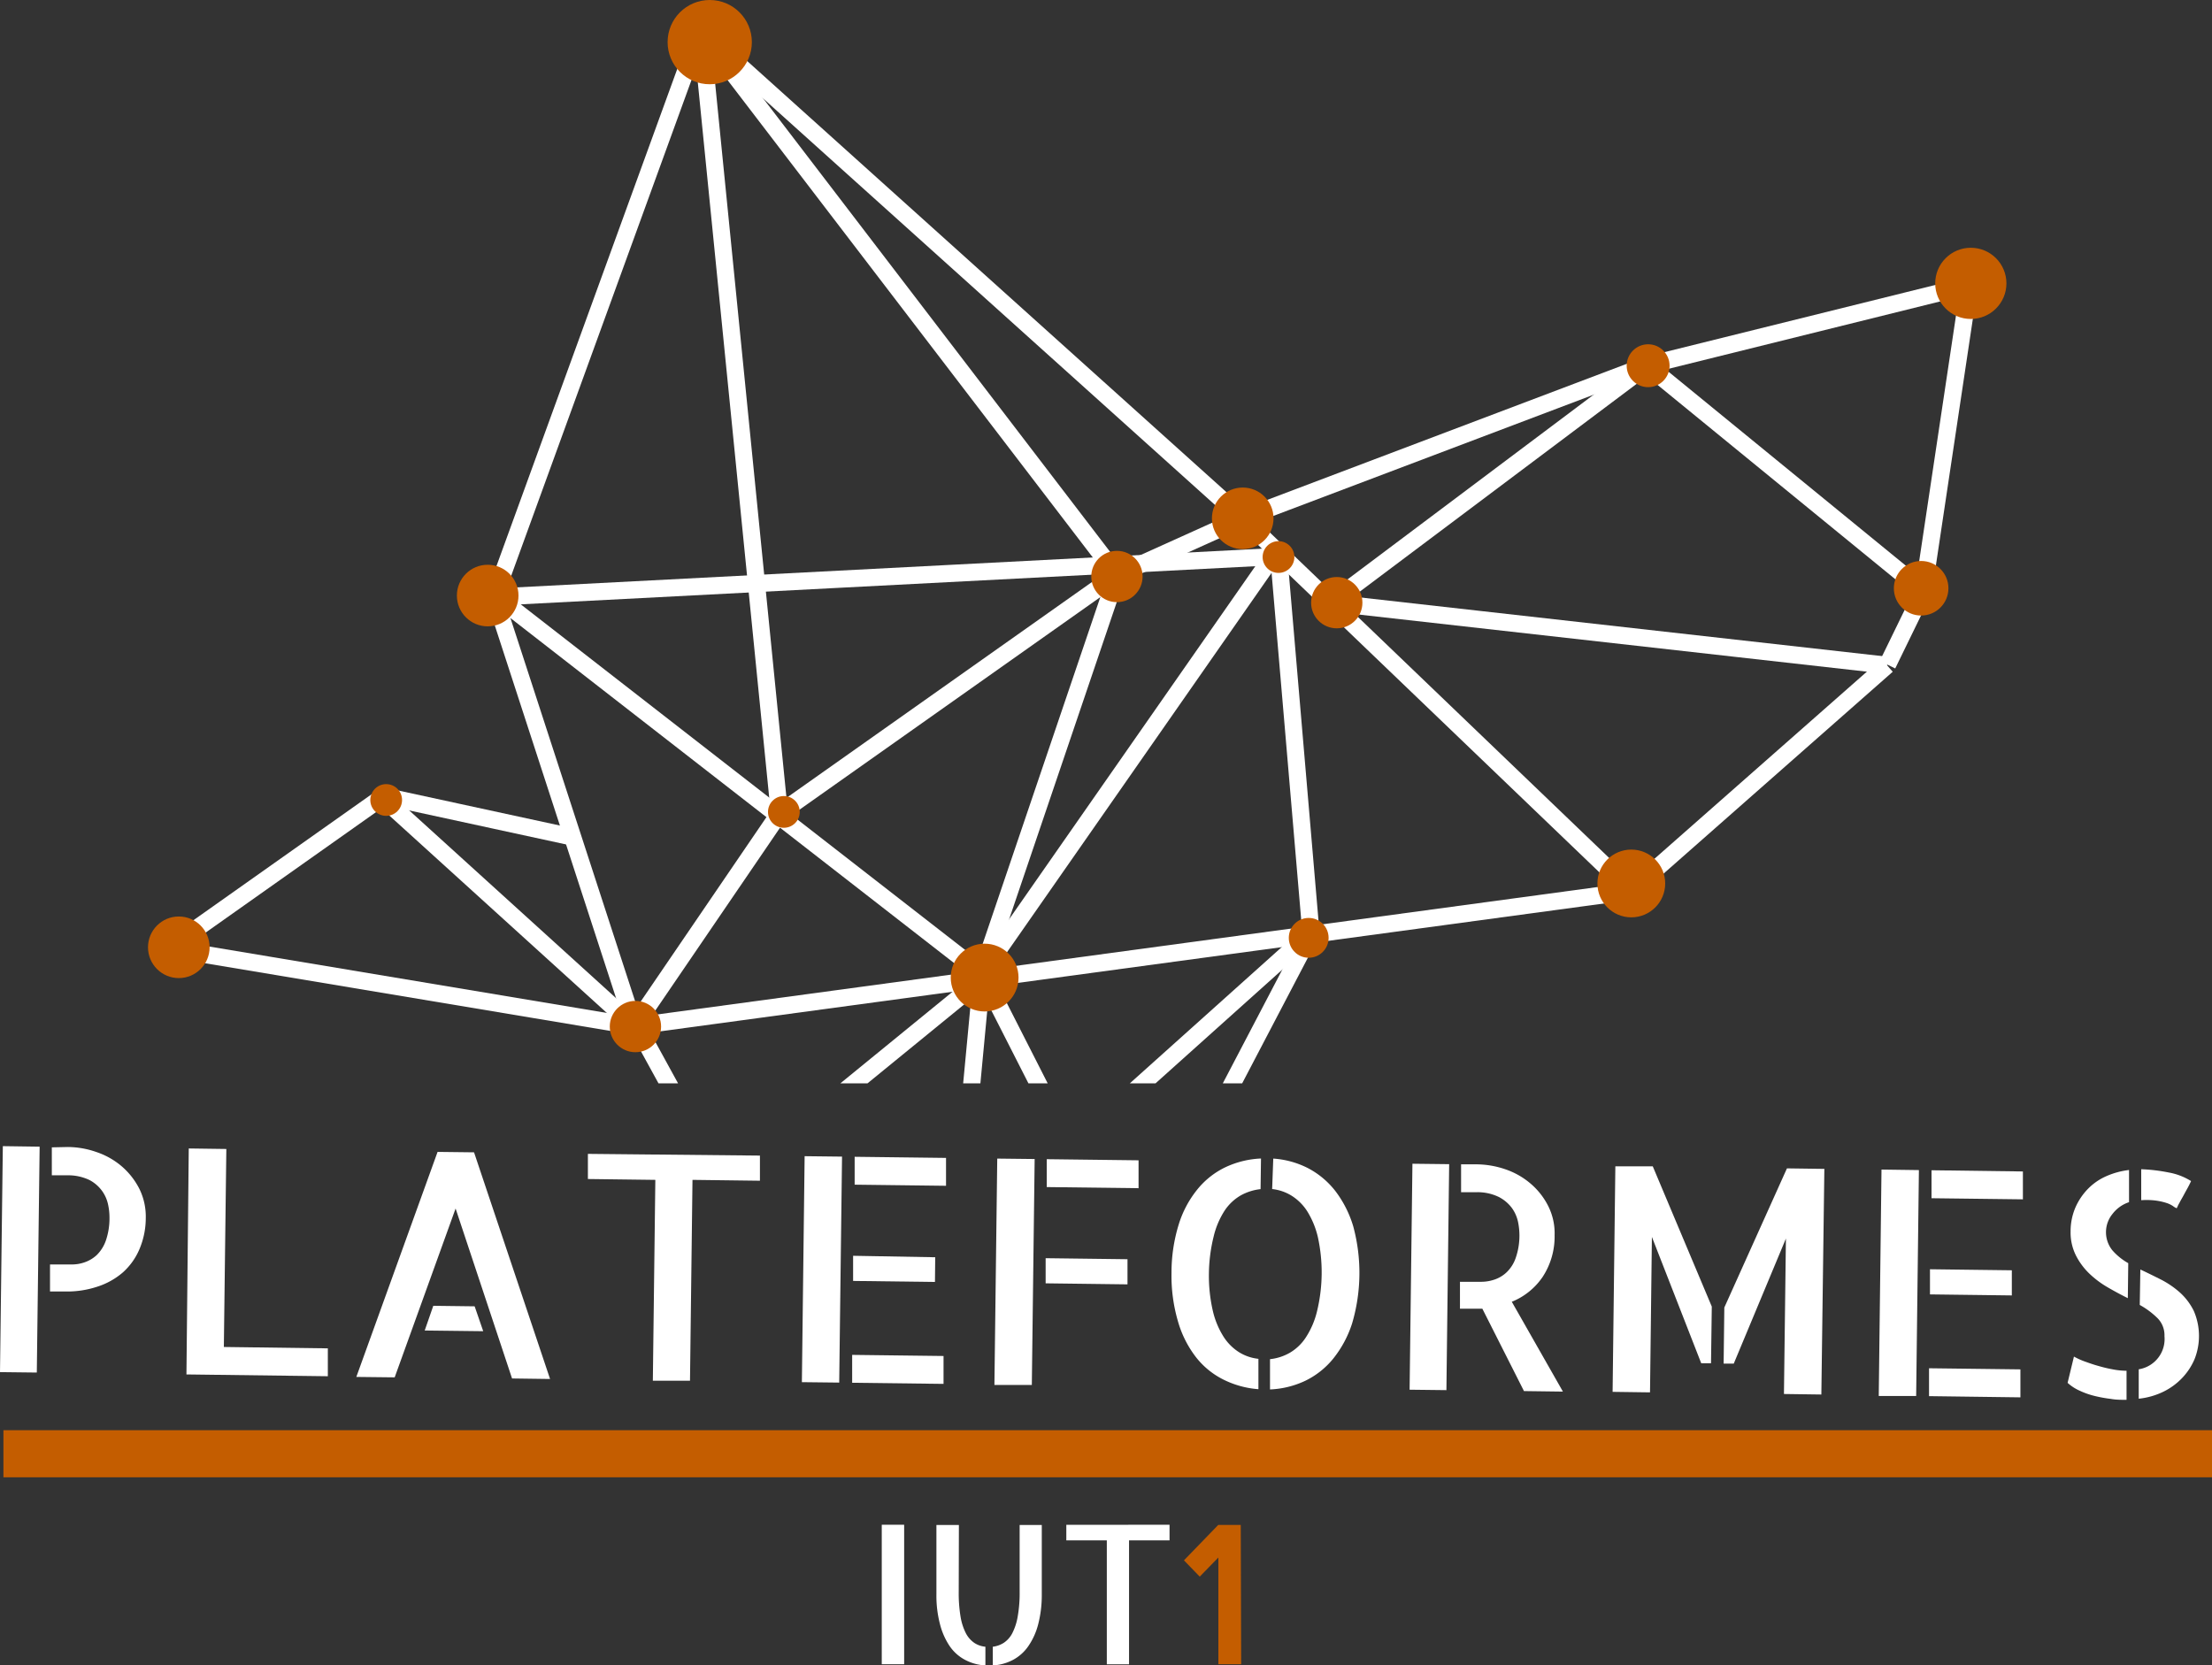 <svg xmlns="http://www.w3.org/2000/svg" xmlns:xlink="http://www.w3.org/1999/xlink" viewBox="0 0 257.81 194.1"><rect x="0" y="0" width="257.81" height="194.1" fill="#333333" stroke="none"/><defs><style>.cls-1,.cls-5{fill:none;}.cls-2{fill:#fff;}.cls-3{fill:#c45d00;}.cls-4{clip-path:url(#clip-path);}.cls-5{stroke:#fff;stroke-miterlimit:10;stroke-width:2px;}</style><clipPath id="clip-path" transform="translate(0 -16.45)"><rect class="cls-1" x="0.4" width="258.02" height="142.73"/></clipPath></defs><title>logo-global-light</title><g id="Calque_2" data-name="Calque 2"><g id="Calque_1-2" data-name="Calque 1"><path class="cls-2" d="M.33,150.05l4.29.06-.33,26.33L0,176.39Zm7.58.1a10.25,10.25,0,0,1,3.31.58,8.89,8.89,0,0,1,2.93,1.64A8.58,8.58,0,0,1,16.23,155a7.29,7.29,0,0,1,.76,3.42,9.31,9.31,0,0,1-.73,3.62,7.62,7.62,0,0,1-1.92,2.71,8.5,8.5,0,0,1-3,1.68,11.17,11.17,0,0,1-3.79.56l-1.72,0,0-3.15,2.47,0a4.47,4.47,0,0,0,1.56-.25,4,4,0,0,0,1.42-.85,4.42,4.42,0,0,0,1.06-1.69,8,8,0,0,0,.42-2.69,7.08,7.08,0,0,0-.16-1.49,4.19,4.19,0,0,0-.71-1.61A4.26,4.26,0,0,0,10.43,154a5.76,5.76,0,0,0-2.64-.55l-1.75,0,0-3.26Z" transform="translate(0 -16.45)"/><path class="cls-2" d="M26.38,150.38l-.29,23.08,12.12.16,0,3.25-16.48-.21L22,150.32Z" transform="translate(0 -16.45)"/><path class="cls-2" d="M64.11,177.19l-4.43-.06L53.1,157.32,46,177l-4.47-.05L51,150.72l4.25.05Zm-8.79-8.47,1,2.9-6.82-.08,1-2.88Z" transform="translate(0 -16.45)"/><path class="cls-2" d="M88.57,151.15l0,2.93-7.86-.1-.29,23.41-4.33,0,.29-23.41-7.86-.1,0-2.93Z" transform="translate(0 -16.45)"/><path class="cls-2" d="M93.78,151.22l4.36.05-.33,26.34-4.35-.05Zm5.54,23.16,10.65.13,0,3.25-10.65-.13Zm9.65-8.5-9.54-.12,0-2.93L109,163Zm1.29-14.46,0,3.25-10.65-.13,0-3.25Z" transform="translate(0 -16.45)"/><path class="cls-2" d="M116.23,151.5l4.36.05-.33,26.34-4.36,0Zm15.18,14.66-9.54-.12,0-2.93,9.54.12Zm1.29-14.46,0,3.25L122,154.82l0-3.25Z" transform="translate(0 -16.45)"/><path class="cls-2" d="M136.54,164.8a19,19,0,0,1,.84-5.62,12.17,12.17,0,0,1,2.2-4.12,9.44,9.44,0,0,1,3.28-2.57,10.8,10.8,0,0,1,4.11-1l-.05,3.57a6.13,6.13,0,0,0-2.29.72,5.65,5.65,0,0,0-1.89,1.77,9.69,9.69,0,0,0-1.28,3,18.75,18.75,0,0,0-.56,4.32,18.29,18.29,0,0,0,.45,4.35,9.75,9.75,0,0,0,1.23,3,5.86,5.86,0,0,0,1.85,1.86,5.33,5.33,0,0,0,2.24.76l0,3.54a10.94,10.94,0,0,1-4.06-1.11,9.36,9.36,0,0,1-3.24-2.65,12.38,12.38,0,0,1-2.09-4.19A18.88,18.88,0,0,1,136.54,164.8Zm11.86-13.3a10.41,10.41,0,0,1,4,1.09,9.8,9.8,0,0,1,3.22,2.67,12.77,12.77,0,0,1,2.11,4.17,20.79,20.79,0,0,1-.14,11.28,12.8,12.8,0,0,1-2.22,4.13,9.56,9.56,0,0,1-3.26,2.57,10.66,10.66,0,0,1-4.09,1l0-3.53a5.87,5.87,0,0,0,2.3-.74,5.63,5.63,0,0,0,1.88-1.8,9.73,9.73,0,0,0,1.29-3,19.27,19.27,0,0,0,.11-8.68,10,10,0,0,0-1.23-3,5.85,5.85,0,0,0-1.86-1.85,5.43,5.43,0,0,0-2.24-.76Z" transform="translate(0 -16.45)"/><path class="cls-2" d="M164.62,152.1l4.28.05-.32,26.34-4.29-.05Zm17.54,26.56-4.54-.06-4.85-9.6-.23,0h-1.11l-1.27,0,0-3.14,2.43,0a4.77,4.77,0,0,0,1.57-.25,3.82,3.82,0,0,0,1.44-.86,4.22,4.22,0,0,0,1.06-1.68,7.93,7.93,0,0,0,.43-2.69,7.82,7.82,0,0,0-.16-1.49,4.3,4.3,0,0,0-.71-1.62,4.43,4.43,0,0,0-1.54-1.3,5.69,5.69,0,0,0-2.64-.55l-1.75,0,0-3.25,1.82,0a10.58,10.58,0,0,1,3.32.57,8.92,8.92,0,0,1,2.93,1.65,8.37,8.37,0,0,1,2.07,2.61,7.07,7.07,0,0,1,.76,3.43,8.57,8.57,0,0,1-1.38,4.84,7.92,7.92,0,0,1-3.61,2.92Z" transform="translate(0 -16.45)"/><path class="cls-2" d="M188.27,152.4l4.36,0,6.88,16.35-.09,6.61h-1.14l-5.75-14.73-.22,18.12-4.36-.06Zm20,.24,4.36.06L212.28,179l-4.36-.06.23-18.12-6.08,14.58h-1.18l.08-6.54Z" transform="translate(0 -16.45)"/><path class="cls-2" d="M219.29,152.78l4.36.06-.32,26.33-4.36,0Zm5.54,23.16,10.65.13,0,3.26-10.65-.14Zm9.65-8.49-9.54-.12,0-2.93,9.54.12ZM235.77,153l0,3.25-10.65-.13,0-3.26Z" transform="translate(0 -16.45)"/><path class="cls-2" d="M241.72,174.58a8.54,8.54,0,0,0,1.26.57c.51.18,1,.36,1.59.52a16.06,16.06,0,0,0,1.63.39,8.73,8.73,0,0,0,1.54.17h.11l0,3.39h-.07c-.57,0-1.16,0-1.77-.11a15.34,15.34,0,0,1-1.83-.33,9.14,9.14,0,0,1-1.76-.61,5.25,5.25,0,0,1-1.44-.93ZM241.33,160a7,7,0,0,1,.57-2.82,7.31,7.31,0,0,1,1.48-2.18,6.78,6.78,0,0,1,2.16-1.47,9.18,9.18,0,0,1,2.6-.7l0,3.75a4,4,0,0,0-1.91,1.35,3.37,3.37,0,0,0-.05,4.24,7,7,0,0,0,1.87,1.52l-.05,4.08q-1.17-.58-2.34-1.26a11.15,11.15,0,0,1-2.13-1.59,7.87,7.87,0,0,1-1.56-2.09A5.94,5.94,0,0,1,241.33,160Zm8.13,4.43c.78.36,1.58.76,2.4,1.17a10.66,10.66,0,0,1,2.21,1.51,7.12,7.12,0,0,1,1.62,2.15,7.34,7.34,0,0,1,.09,5.61A7.33,7.33,0,0,1,254.4,177a7.62,7.62,0,0,1-2.19,1.64,8.62,8.62,0,0,1-2.94.85l0-3.43a3.57,3.57,0,0,0,3-3.86,2.82,2.82,0,0,0-.79-2.08,9.4,9.4,0,0,0-2.09-1.56Zm4.24-7.14a1.67,1.67,0,0,1-.43-.25,2.92,2.92,0,0,0-.71-.35,7.11,7.11,0,0,0-1.18-.28,8.5,8.5,0,0,0-1.82-.06l0-3.61a19.79,19.79,0,0,1,3.2.38,7.34,7.34,0,0,1,2.61,1c-.14.31-.31.65-.51,1s-.38.71-.55,1-.32.59-.44.8A3.91,3.91,0,0,1,253.7,157.28Z" transform="translate(0 -16.45)"/><path class="cls-2" d="M105.38,210.44h-2.61V194.18h2.61Z" transform="translate(0 -16.45)"/><path class="cls-2" d="M111.74,202a16.82,16.82,0,0,0,.21,2.88,6.61,6.61,0,0,0,.62,1.94,3.1,3.1,0,0,0,1,1.14,2.8,2.8,0,0,0,1.28.44v2.18a5.71,5.71,0,0,1-2.37-.65,5,5,0,0,1-1.8-1.61,8.22,8.22,0,0,1-1.13-2.57,13.14,13.14,0,0,1-.41-3.48v-8.06h2.62Zm9.68-7.79v8.06a13.57,13.57,0,0,1-.41,3.48,8,8,0,0,1-1.15,2.57,5.08,5.08,0,0,1-1.79,1.61,5.71,5.71,0,0,1-2.36.65v-2.18a3.07,3.07,0,0,0,1.27-.45,3,3,0,0,0,1-1.12,6.72,6.72,0,0,0,.63-1.93,15.68,15.68,0,0,0,.23-2.9v-7.79Z" transform="translate(0 -16.45)"/><path class="cls-2" d="M136.31,194.18V196h-4.72v14.45H129V196h-4.72v-1.81Z" transform="translate(0 -16.45)"/><path class="cls-3" d="M144.66,210.44H142V198l-2.17,2.23-1.84-1.9,4-4.13h2.62Z" transform="translate(0 -16.45)"/><rect class="cls-3" x="0.4" y="166.71" width="257.41" height="5.49"/><g class="cls-4"><line class="cls-5" x1="44.26" y1="92.7" x2="73.92" y2="119.62"/><line class="cls-5" x1="191.33" y1="103.71" x2="73.92" y2="119.62"/><line class="cls-5" x1="19.63" y1="110.55" x2="44.76" y2="92.78"/><line class="cls-5" x1="57.63" y1="69.55" x2="73.92" y2="119.62"/><line class="cls-5" x1="44.26" y1="92.7" x2="66.63" y2="97.55"/><line class="cls-5" x1="56.63" y1="68.55" x2="114.41" y2="113.49"/><line class="cls-5" x1="73.92" y1="119.62" x2="90.84" y2="94.81"/><line class="cls-5" x1="224.17" y1="68.9" x2="219.99" y2="77.48"/><line class="cls-5" x1="219.94" y1="77.55" x2="190.1" y2="103.84"/><line class="cls-5" x1="144.84" y1="60.42" x2="190.1" y2="103.84"/><line class="cls-5" x1="155.09" y1="70.26" x2="219.94" y2="77.55"/><line class="cls-5" x1="114.41" y1="113.49" x2="148.64" y2="64.4"/><line class="cls-5" x1="58.63" y1="69.55" x2="148.57" y2="64.88"/><line class="cls-5" x1="144.84" y1="60.42" x2="128.6" y2="67.75"/><line class="cls-5" x1="57.63" y1="69.55" x2="81.63" y2="3.55"/><line class="cls-5" x1="144.84" y1="60.42" x2="81.63" y2="3.55"/><line class="cls-5" x1="90.84" y1="94.81" x2="81.63" y2="2.55"/><line class="cls-5" x1="114.41" y1="113.49" x2="130.18" y2="67.01"/><line class="cls-5" x1="90.84" y1="94.81" x2="130.18" y2="67.01"/><line class="cls-5" x1="81.63" y1="3.55" x2="130.18" y2="67.01"/><line class="cls-5" x1="155.09" y1="70.26" x2="191.97" y2="42.58"/><line class="cls-5" x1="224.17" y1="68.9" x2="191.97" y2="42.58"/><line class="cls-5" x1="144.84" y1="60.42" x2="191.97" y2="42.58"/><line class="cls-5" x1="224.17" y1="68.9" x2="229.54" y2="33.07"/><line class="cls-5" x1="191.97" y1="42.58" x2="230.02" y2="33.14"/><line class="cls-5" x1="19.63" y1="110.55" x2="73.92" y2="119.62"/><line class="cls-5" x1="149.05" y1="64.95" x2="152.77" y2="108.5"/><line class="cls-5" x1="74.21" y1="119.57" x2="84.58" y2="138.48"/><line class="cls-5" x1="114.47" y1="114.08" x2="84.58" y2="138.48"/><line class="cls-5" x1="95.56" y1="129.33" x2="111.42" y2="145.8"/><line class="cls-5" x1="152.9" y1="108.59" x2="111.42" y2="145.8"/><line class="cls-5" x1="114.47" y1="113.47" x2="111.42" y2="145.8"/><line class="cls-5" x1="132.16" y1="148.24" x2="114.47" y2="113.47"/><line class="cls-5" x1="152.9" y1="108.59" x2="132.16" y2="148.24"/><circle class="cls-3" cx="229.7" cy="33.03" r="4.15"/><circle class="cls-3" cx="223.91" cy="68.57" r="3.18"/><circle class="cls-3" cx="192.09" cy="42.63" r="2.5"/><circle class="cls-3" cx="190.13" cy="102.98" r="3.95"/><circle class="cls-3" cx="130.18" cy="67.2" r="2.99"/><circle class="cls-3" cx="155.8" cy="70.25" r="2.99"/><circle class="cls-3" cx="91.36" cy="94.64" r="1.85"/><circle class="cls-3" cx="45.01" cy="93.25" r="1.85"/><circle class="cls-3" cx="144.84" cy="60.42" r="3.59"/><circle class="cls-3" cx="56.84" cy="69.42" r="3.59"/><circle class="cls-3" cx="20.84" cy="110.42" r="3.59"/><circle class="cls-3" cx="149.01" cy="64.93" r="1.85"/><circle class="cls-3" cx="74.06" cy="119.66" r="2.99"/><circle class="cls-3" cx="114.76" cy="113.95" r="3.95"/><circle class="cls-3" cx="82.72" cy="4.91" r="4.91"/><circle class="cls-3" cx="152.53" cy="109.32" r="2.32"/><line class="cls-5" x1="84.58" y1="138.48" x2="111.42" y2="145.8"/></g></g></g></svg>